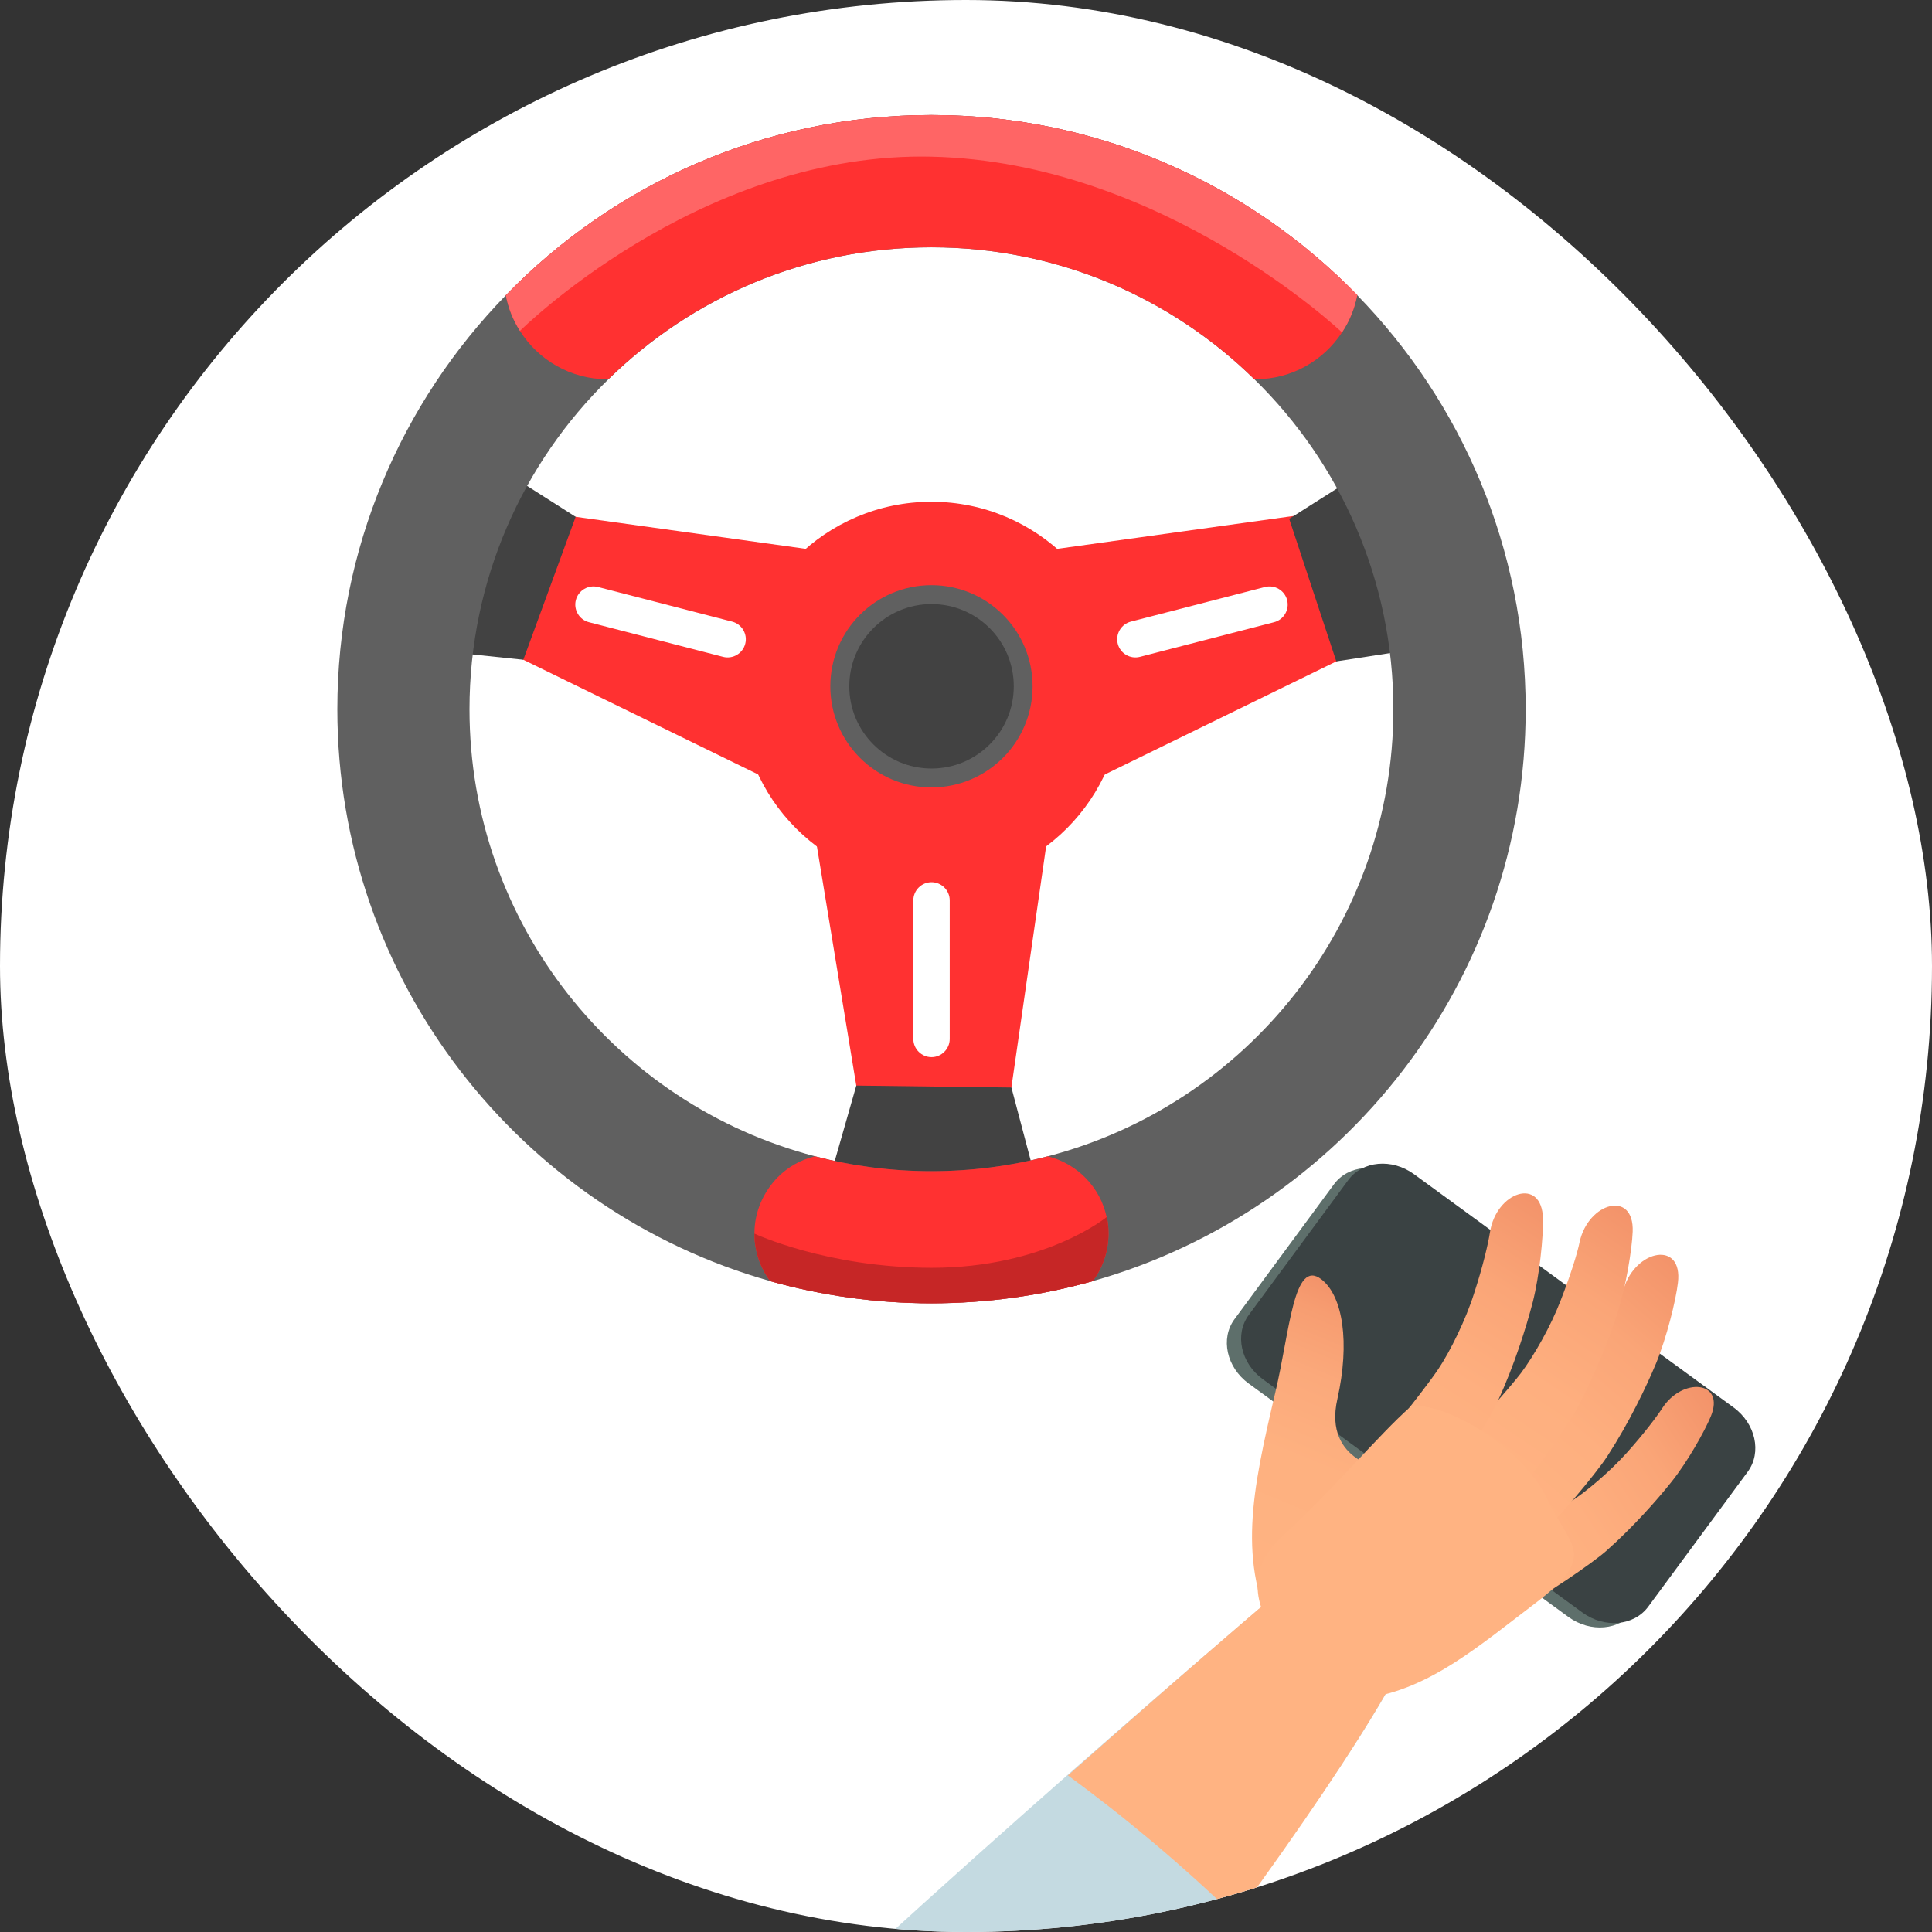 <?xml version="1.0" encoding="UTF-8"?> <svg xmlns="http://www.w3.org/2000/svg" width="140" height="140" viewBox="0 0 140 140" fill="none"><rect x="0" y="0" width="140" height="140" fill="#333333" stroke="none"/> <g clip-path="url(#clip0)"> <rect width="140" height="140" rx="70" fill="white"></rect> <path d="M124.596 102.315C126.192 103.48 126.657 105.57 125.63 106.963L118.419 116.742C117.385 118.144 115.251 118.336 113.646 117.165L90.48 100.254C88.885 99.089 88.419 96.999 89.453 95.597L96.664 85.818C97.698 84.416 99.826 84.233 101.43 85.404L124.596 102.315Z" fill="#5E6F6B"></path> <path d="M125.62 101.989C127.216 103.154 127.682 105.244 126.648 106.646L119.437 116.425C118.403 117.827 116.268 118.018 114.664 116.847L91.507 99.943C89.911 98.778 89.454 96.695 90.488 95.293L97.699 85.513C98.733 84.112 100.868 83.92 102.463 85.085L125.62 101.989Z" fill="#3A4243"></path> <path d="M59.363 175.27C80.468 151.679 94.779 132.454 100.351 122.862C102.819 118.605 95.04 113.461 91.214 116.606C91.214 116.606 62.013 141.387 44.353 159.258L59.363 175.27Z" fill="#C4DAE1"></path> <path d="M100.342 122.854C102.809 118.597 95.031 113.453 91.204 116.597C91.204 116.597 85.385 121.561 77.386 128.656C81.578 131.725 85.632 135.13 89.539 138.9C94.447 132.196 98.112 126.704 100.342 122.854Z" fill="#FFB382"></path> <path d="M110.128 116.541C111.97 115.62 115.365 113.287 116.397 112.383C118.343 110.658 120.099 108.67 121.133 107.367C122.262 105.957 123.507 103.754 123.967 102.651C125.051 100.046 121.906 99.768 120.442 102.061C120.041 102.674 119.114 103.908 117.86 105.3C116.653 106.64 114.918 108.127 113.715 108.881C112.861 109.424 109.8 111.061 107.859 111.988C107.116 113.384 110.128 116.541 110.128 116.541Z" fill="url(#paint0_linear)"></path> <path d="M111.053 111.813C112.735 110.279 115.652 106.793 116.476 105.516C118.045 103.104 119.292 100.502 120.005 98.795C120.759 96.962 121.439 94.259 121.589 92.952C121.961 89.884 118.544 90.522 117.661 93.374C117.419 94.151 116.798 95.727 115.883 97.584C115.013 99.363 113.598 101.44 112.557 102.619C111.819 103.454 109.054 106.107 107.272 107.647C106.924 109.392 111.053 111.813 111.053 111.813Z" fill="url(#paint1_linear)"></path> <path d="M109.488 108.661C111.015 107.013 113.597 103.349 114.294 102.031C115.633 99.51 116.665 96.859 117.213 95.126C117.816 93.252 118.26 90.553 118.31 89.253C118.422 86.214 115.095 87.12 114.463 90.006C114.308 90.79 113.814 92.382 113.075 94.277C112.37 96.108 111.147 98.26 110.209 99.507C109.549 100.386 107.055 103.209 105.431 104.888C105.232 106.623 109.488 108.661 109.488 108.661Z" fill="url(#paint2_linear)"></path> <path d="M104.048 108.572C105.517 106.803 107.888 102.929 108.531 101.539C109.74 98.927 110.603 96.15 111.072 94.348C111.56 92.419 111.837 89.644 111.811 88.323C111.745 85.222 108.406 86.353 107.965 89.314C107.837 90.121 107.458 91.768 106.811 93.744C106.21 95.643 105.093 97.912 104.221 99.217C103.601 100.156 101.245 103.194 99.69 104.981C99.592 106.759 104.048 108.572 104.048 108.572Z" fill="url(#paint3_linear)"></path> <path d="M100.499 106.499C100.499 106.499 94.937 123.384 92.484 118.669C89.639 113.206 90.718 108.12 92.421 100.872C93.465 96.486 93.732 91.154 95.754 92.704C97.32 93.923 97.826 97.295 96.913 101.373C95.858 106.008 100.499 106.499 100.499 106.499Z" fill="url(#paint4_linear)"></path> <path d="M99.045 123.05C103.656 122.358 107.193 119.254 111.374 116.083C115.853 112.656 113.71 112.037 112.145 108.672C110.338 104.788 104.488 101.482 102.22 101.932C99.882 103.995 96.654 107.914 92.91 111.331C87.176 116.55 96.955 123.35 99.045 123.05Z" fill="#FFB382"></path> <path d="M59.847 39.974L33.882 36.359L30.73 44.295L55.325 56.309L59.847 39.974Z" fill="#FF3131"></path> <path d="M75.156 39.974L101.121 36.359L104.272 44.295L79.678 56.309L75.156 39.974Z" fill="#FF3131"></path> <path d="M75.973 60.174L72.085 87.162H63.447L59.025 60.288L75.973 60.174Z" fill="#FF3131"></path> <path d="M58.855 89.844L62.051 78.665L73.291 78.806L75.976 88.965L58.855 89.844Z" fill="#424242"></path> <path d="M32.785 31.77L41.714 37.45L37.922 47.808L27.287 46.696L32.785 31.77Z" fill="#424242"></path> <path d="M103.665 31.096L93.42 37.594L96.835 47.926L109.163 46.023L103.665 31.096Z" fill="#424242"></path> <path d="M75.931 83.788C73.241 84.493 70.408 84.869 67.495 84.869C64.581 84.869 61.749 84.493 59.059 83.788C44.666 80.04 34.021 66.939 34.021 51.395C34.021 42.042 37.874 33.56 44.09 27.485C50.129 21.564 58.389 17.922 67.495 17.922C76.601 17.922 84.861 21.564 90.899 27.485C97.115 33.56 100.969 42.042 100.969 51.395C100.969 66.939 90.323 80.04 75.931 83.788ZM98.348 21.388C90.513 13.338 79.585 8.334 67.495 8.334C55.404 8.334 44.466 13.338 36.653 21.398C29.098 29.154 24.445 39.751 24.445 51.395C24.445 71.087 37.734 87.735 55.816 92.835C59.529 93.881 63.453 94.445 67.495 94.445C71.548 94.445 75.461 93.881 79.185 92.835C97.268 87.724 110.556 71.075 110.556 51.395C110.556 39.74 105.904 29.142 98.348 21.388Z" fill="#606060"></path> <path d="M81.365 50.228C81.365 57.887 75.155 64.097 67.496 64.097C59.836 64.097 53.627 57.887 53.627 50.228C53.627 42.568 59.836 36.359 67.496 36.359C75.155 36.359 81.365 42.568 81.365 50.228Z" fill="#FF3131"></path> <path d="M80.326 89.392C80.326 90.685 79.896 91.883 79.183 92.838C75.467 93.875 71.549 94.44 67.497 94.44C63.458 94.44 59.528 93.875 55.812 92.838C55.099 91.883 54.668 90.685 54.668 89.392C54.668 87.79 55.327 86.364 56.364 85.3C57.091 84.572 58.02 84.035 59.056 83.791C61.749 84.493 64.576 84.868 67.497 84.868C70.405 84.868 73.246 84.493 75.925 83.791C78.065 84.317 79.734 86.04 80.192 88.194L80.246 88.396C80.299 88.719 80.326 89.056 80.326 89.392Z" fill="#FF3131"></path> <path d="M98.351 21.381C98.163 22.364 97.786 23.279 97.247 24.087C95.915 26.12 93.612 27.48 90.987 27.48H90.893C84.862 21.556 76.596 17.921 67.496 17.921C58.382 17.921 50.13 21.556 44.085 27.48H43.991C41.352 27.48 38.996 26.08 37.677 23.979C37.179 23.198 36.829 22.323 36.654 21.395C44.462 13.344 55.407 8.336 67.496 8.336C79.585 8.336 90.516 13.344 98.351 21.381Z" fill="#FF3131"></path> <path d="M74.825 49.731C74.825 53.779 71.544 57.06 67.496 57.06C63.449 57.06 60.168 53.779 60.168 49.731C60.168 45.684 63.449 42.402 67.496 42.402C71.544 42.402 74.825 45.684 74.825 49.731Z" fill="#606060"></path> <path d="M52.398 47.598L42.676 45.087C41.974 44.907 41.548 44.184 41.729 43.482C41.91 42.779 42.633 42.354 43.335 42.535L53.057 45.045C53.759 45.227 54.185 45.95 54.003 46.651C53.822 47.354 53.1 47.779 52.398 47.598Z" fill="white"></path> <path d="M82.602 47.598L92.323 45.087C93.026 44.907 93.451 44.184 93.27 43.482C93.09 42.779 92.367 42.354 91.665 42.535L81.943 45.045C81.242 45.227 80.815 45.95 80.997 46.651C81.178 47.354 81.901 47.779 82.602 47.598Z" fill="white"></path> <path d="M66.184 65.246V75.287C66.184 76.011 66.777 76.605 67.501 76.605C68.226 76.605 68.82 76.011 68.82 75.287V65.246C68.82 64.521 68.226 63.928 67.501 63.928C66.777 63.928 66.184 64.521 66.184 65.246Z" fill="white"></path> <path d="M73.462 49.731C73.462 53.022 70.793 55.691 67.502 55.691C64.211 55.691 61.543 53.022 61.543 49.731C61.543 46.441 64.211 43.772 67.502 43.772C70.793 43.772 73.462 46.441 73.462 49.731Z" fill="#424242"></path> <path d="M97.247 24.087C97.247 24.087 84.228 11.72 67.496 11.353C67.261 11.347 67.026 11.344 66.793 11.344C50.37 11.344 37.677 23.979 37.677 23.979C37.179 23.198 36.829 22.323 36.654 21.395C44.462 13.344 55.407 8.336 67.496 8.336C79.585 8.336 90.516 13.344 98.351 21.381C98.163 22.364 97.786 23.279 97.247 24.087Z" fill="#FF6565"></path> <path d="M67.497 94.44C63.458 94.44 59.528 93.875 55.812 92.838C55.099 91.883 54.668 90.685 54.668 89.392C54.668 89.392 59.931 91.863 67.497 91.869C67.504 91.869 67.512 91.869 67.519 91.869C75.715 91.869 80.192 88.194 80.192 88.194L80.246 88.396C80.299 88.719 80.326 89.056 80.326 89.392C80.326 90.685 79.896 91.883 79.183 92.838C75.467 93.875 71.549 94.44 67.497 94.44Z" fill="#C62626"></path> </g> <defs> <linearGradient id="paint0_linear" x1="125.117" y1="102.67" x2="108.101" y2="113.845" gradientUnits="userSpaceOnUse"> <stop stop-color="#F3936A"></stop> <stop offset="0.304" stop-color="#FAA577"></stop> <stop offset="0.628" stop-color="#FEAF7F"></stop> <stop offset="0.995" stop-color="#FFB382"></stop> </linearGradient> <linearGradient id="paint1_linear" x1="122.832" y1="92.667" x2="108.172" y2="109.647" gradientUnits="userSpaceOnUse"> <stop stop-color="#F3936A"></stop> <stop offset="0.304" stop-color="#FAA577"></stop> <stop offset="0.628" stop-color="#FEAF7F"></stop> <stop offset="0.995" stop-color="#FFB382"></stop> </linearGradient> <linearGradient id="paint2_linear" x1="119.269" y1="88.601" x2="106.841" y2="107.056" gradientUnits="userSpaceOnUse"> <stop stop-color="#F3936A"></stop> <stop offset="0.304" stop-color="#FAA577"></stop> <stop offset="0.628" stop-color="#FEAF7F"></stop> <stop offset="0.995" stop-color="#FFB382"></stop> </linearGradient> <linearGradient id="paint3_linear" x1="112.998" y1="87.851" x2="100.905" y2="106.858" gradientUnits="userSpaceOnUse"> <stop stop-color="#F3936A"></stop> <stop offset="0.304" stop-color="#FAA577"></stop> <stop offset="0.628" stop-color="#FEAF7F"></stop> <stop offset="0.995" stop-color="#FFB382"></stop> </linearGradient> <linearGradient id="paint4_linear" x1="99.767" y1="94.309" x2="90.002" y2="118.135" gradientUnits="userSpaceOnUse"> <stop stop-color="#F3936A"></stop> <stop offset="0.087" stop-color="#F79D71"></stop> <stop offset="0.264" stop-color="#FBA97B"></stop> <stop offset="0.496" stop-color="#FEB180"></stop> <stop offset="0.995" stop-color="#FFB382"></stop> </linearGradient> <clipPath id="clip0"> <rect width="140" height="140" rx="70" fill="white"></rect> </clipPath> </defs> </svg> 